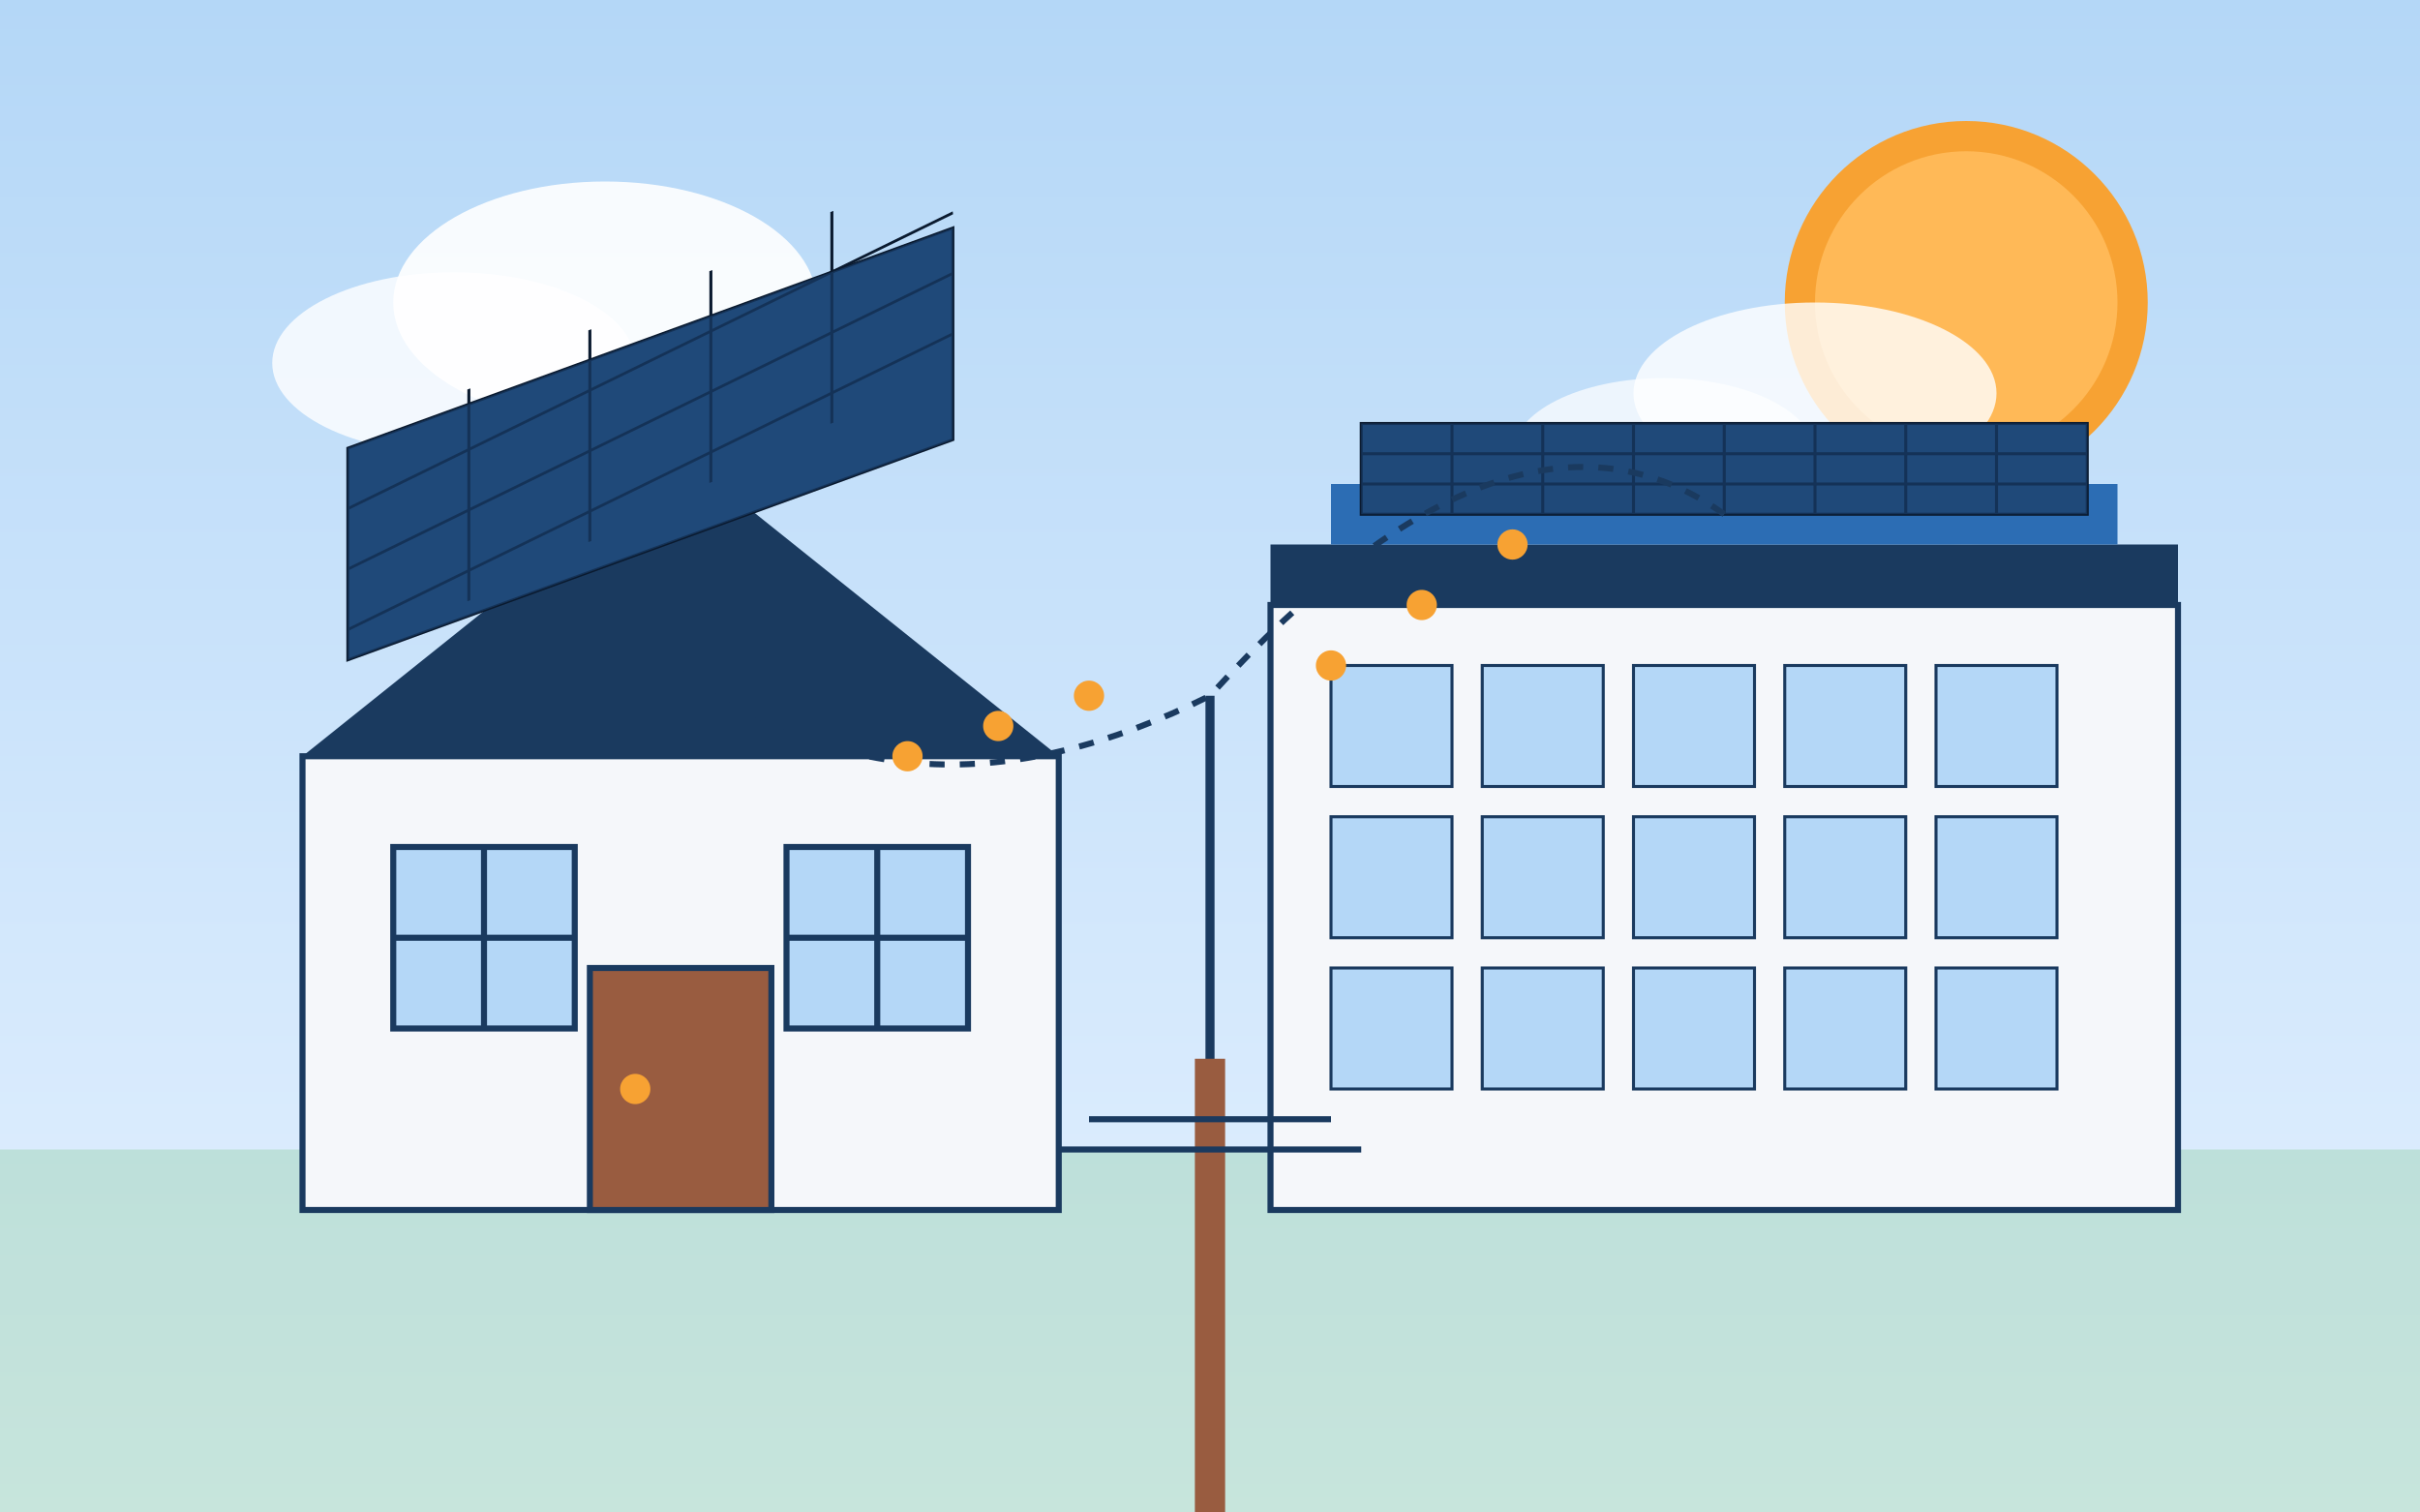 <svg xmlns="http://www.w3.org/2000/svg" viewBox="0 0 800 500" width="800" height="500">
  <rect x="0" y="0" width="800" height="500" fill="#808080" stroke="none"/>
  <!-- Background Sky -->
  <linearGradient id="skyGradient" x1="0%" y1="0%" x2="0%" y2="100%">
    <stop offset="0%" stop-color="#B4D7F7"/>
    <stop offset="100%" stop-color="#E6F2FF"/>
  </linearGradient>
  <rect width="800" height="500" fill="url(#skyGradient)"/>
  
  <!-- Sun -->
  <circle cx="650" cy="100" r="60" fill="#f7a233"/>
  <circle cx="650" cy="100" r="50" fill="#ffb957"/>
  
  <!-- Clouds -->
  <g fill="#ffffff">
    <ellipse cx="150" cy="120" rx="60" ry="30" opacity="0.8"/>
    <ellipse cx="200" cy="100" rx="70" ry="40" opacity="0.9"/>
    <ellipse cx="250" cy="130" rx="50" ry="25" opacity="0.8"/>
    
    <ellipse cx="550" cy="150" rx="50" ry="25" opacity="0.7"/>
    <ellipse cx="600" cy="130" rx="60" ry="30" opacity="0.8"/>
    <ellipse cx="650" cy="160" rx="40" ry="20" opacity="0.7"/>
  </g>
  
  <!-- Ground -->
  <rect x="0" y="380" width="800" height="120" fill="#4caf50" opacity="0.2"/>
  
  <!-- House -->
  <g>
    <!-- House Structure -->
    <rect x="100" y="250" width="250" height="150" fill="#f5f7fa" stroke="#1a3a5f" stroke-width="2"/>
    <polygon points="100,250 225,150 350,250" fill="#1a3a5f"/>
    
    <!-- Windows -->
    <rect x="130" y="280" width="60" height="60" fill="#B4D7F7" stroke="#1a3a5f" stroke-width="2"/>
    <line x1="130" y1="310" x2="190" y2="310" stroke="#1a3a5f" stroke-width="2"/>
    <line x1="160" y1="280" x2="160" y2="340" stroke="#1a3a5f" stroke-width="2"/>
    
    <rect x="260" y="280" width="60" height="60" fill="#B4D7F7" stroke="#1a3a5f" stroke-width="2"/>
    <line x1="260" y1="310" x2="320" y2="310" stroke="#1a3a5f" stroke-width="2"/>
    <line x1="290" y1="280" x2="290" y2="340" stroke="#1a3a5f" stroke-width="2"/>
    
    <!-- Door -->
    <rect x="195" y="320" width="60" height="80" fill="#995c40" stroke="#1a3a5f" stroke-width="2"/>
    <circle cx="210" cy="360" r="5" fill="#f7a233"/>
  </g>
  
  <!-- Solar Panels on Roof -->
  <g>
    <rect x="115" y="190" width="200" height="70" fill="#1a3a5f" stroke="#0a1a2f" stroke-width="1" transform="skewY(-20)"/>
    
    <!-- Panel Divisions -->
    <g stroke="#0a1a2f" stroke-width="1">
      <line x1="115" y1="210" x2="315" y2="185" transform="skewY(-20)"/>
      <line x1="115" y1="230" x2="315" y2="205" transform="skewY(-20)"/>
      <line x1="115" y1="250" x2="315" y2="225" transform="skewY(-20)"/>
      
      <line x1="155" y1="185" x2="155" y2="255" transform="skewY(-20)"/>
      <line x1="195" y1="180" x2="195" y2="250" transform="skewY(-20)"/>
      <line x1="235" y1="175" x2="235" y2="245" transform="skewY(-20)"/>
      <line x1="275" y1="170" x2="275" y2="240" transform="skewY(-20)"/>
    </g>
    
    <!-- Panel Shine Effect -->
    <rect x="115" y="190" width="200" height="70" fill="#2c6db4" opacity="0.3" transform="skewY(-20)"/>
  </g>
  
  <!-- Commercial Building with Solar -->
  <g>
    <!-- Building Structure -->
    <rect x="420" y="200" width="300" height="200" fill="#f5f7fa" stroke="#1a3a5f" stroke-width="2"/>
    
    <!-- Windows Grid -->
    <g fill="#B4D7F7" stroke="#1a3a5f" stroke-width="1">
      <rect x="440" y="220" width="40" height="40"/>
      <rect x="490" y="220" width="40" height="40"/>
      <rect x="540" y="220" width="40" height="40"/>
      <rect x="590" y="220" width="40" height="40"/>
      <rect x="640" y="220" width="40" height="40"/>
      
      <rect x="440" y="270" width="40" height="40"/>
      <rect x="490" y="270" width="40" height="40"/>
      <rect x="540" y="270" width="40" height="40"/>
      <rect x="590" y="270" width="40" height="40"/>
      <rect x="640" y="270" width="40" height="40"/>
      
      <rect x="440" y="320" width="40" height="40"/>
      <rect x="490" y="320" width="40" height="40"/>
      <rect x="540" y="320" width="40" height="40"/>
      <rect x="590" y="320" width="40" height="40"/>
      <rect x="640" y="320" width="40" height="40"/>
    </g>
    
    <!-- Roof with Solar Panels -->
    <rect x="420" y="180" width="300" height="20" fill="#1a3a5f"/>
    <rect x="440" y="160" width="260" height="20" fill="#2c6db4"/>
    
    <!-- Solar Array on Roof -->
    <g>
      <rect x="450" y="140" width="240" height="30" fill="#1a3a5f" stroke="#0a1a2f" stroke-width="1"/>
      
      <!-- Panel Divisions -->
      <g stroke="#0a1a2f" stroke-width="1">
        <line x1="450" y1="150" x2="690" y2="150"/>
        <line x1="450" y1="160" x2="690" y2="160"/>
        
        <line x1="480" y1="140" x2="480" y2="170"/>
        <line x1="510" y1="140" x2="510" y2="170"/>
        <line x1="540" y1="140" x2="540" y2="170"/>
        <line x1="570" y1="140" x2="570" y2="170"/>
        <line x1="600" y1="140" x2="600" y2="170"/>
        <line x1="630" y1="140" x2="630" y2="170"/>
        <line x1="660" y1="140" x2="660" y2="170"/>
      </g>
      
      <!-- Panel Shine Effect -->
      <rect x="450" y="140" width="240" height="30" fill="#2c6db4" opacity="0.3"/>
    </g>
  </g>
  
  <!-- Electrical Connection -->
  <g stroke="#1a3a5f" stroke-width="2" fill="none" stroke-dasharray="5,5">
    <path d="M225,220 Q300,280 400,230"/>
    <path d="M570,170 Q500,120 400,230"/>
  </g>
  
  <!-- Power Lines -->
  <g stroke="#1a3a5f" stroke-width="3" fill="none">
    <line x1="400" y1="230" x2="400" y2="400"/>
  </g>
  
  <!-- Power Line Pole -->
  <rect x="395" y="350" width="10" height="150" fill="#995c40"/>
  <g stroke="#1a3a5f" stroke-width="2" fill="none">
    <line x1="360" y1="370" x2="440" y2="370"/>
    <line x1="350" y1="380" x2="450" y2="380"/>
  </g>
  
  <!-- Energy Flow Indicators -->
  <g fill="#f7a233">
    <circle cx="300" cy="250" r="5">
      <animate attributeName="opacity" values="1;0.3;1" dur="2s" repeatCount="indefinite"/>
    </circle>
    <circle cx="330" cy="240" r="5">
      <animate attributeName="opacity" values="0.3;1;0.3" dur="2s" repeatCount="indefinite"/>
    </circle>
    <circle cx="360" cy="230" r="5">
      <animate attributeName="opacity" values="1;0.3;1" dur="2s" repeatCount="indefinite" begin="0.5s"/>
    </circle>
    
    <circle cx="500" cy="180" r="5">
      <animate attributeName="opacity" values="1;0.3;1" dur="2s" repeatCount="indefinite"/>
    </circle>
    <circle cx="470" cy="200" r="5">
      <animate attributeName="opacity" values="0.3;1;0.3" dur="2s" repeatCount="indefinite"/>
    </circle>
    <circle cx="440" cy="220" r="5">
      <animate attributeName="opacity" values="1;0.3;1" dur="2s" repeatCount="indefinite" begin="0.5s"/>
    </circle>
  </g>
</svg>
